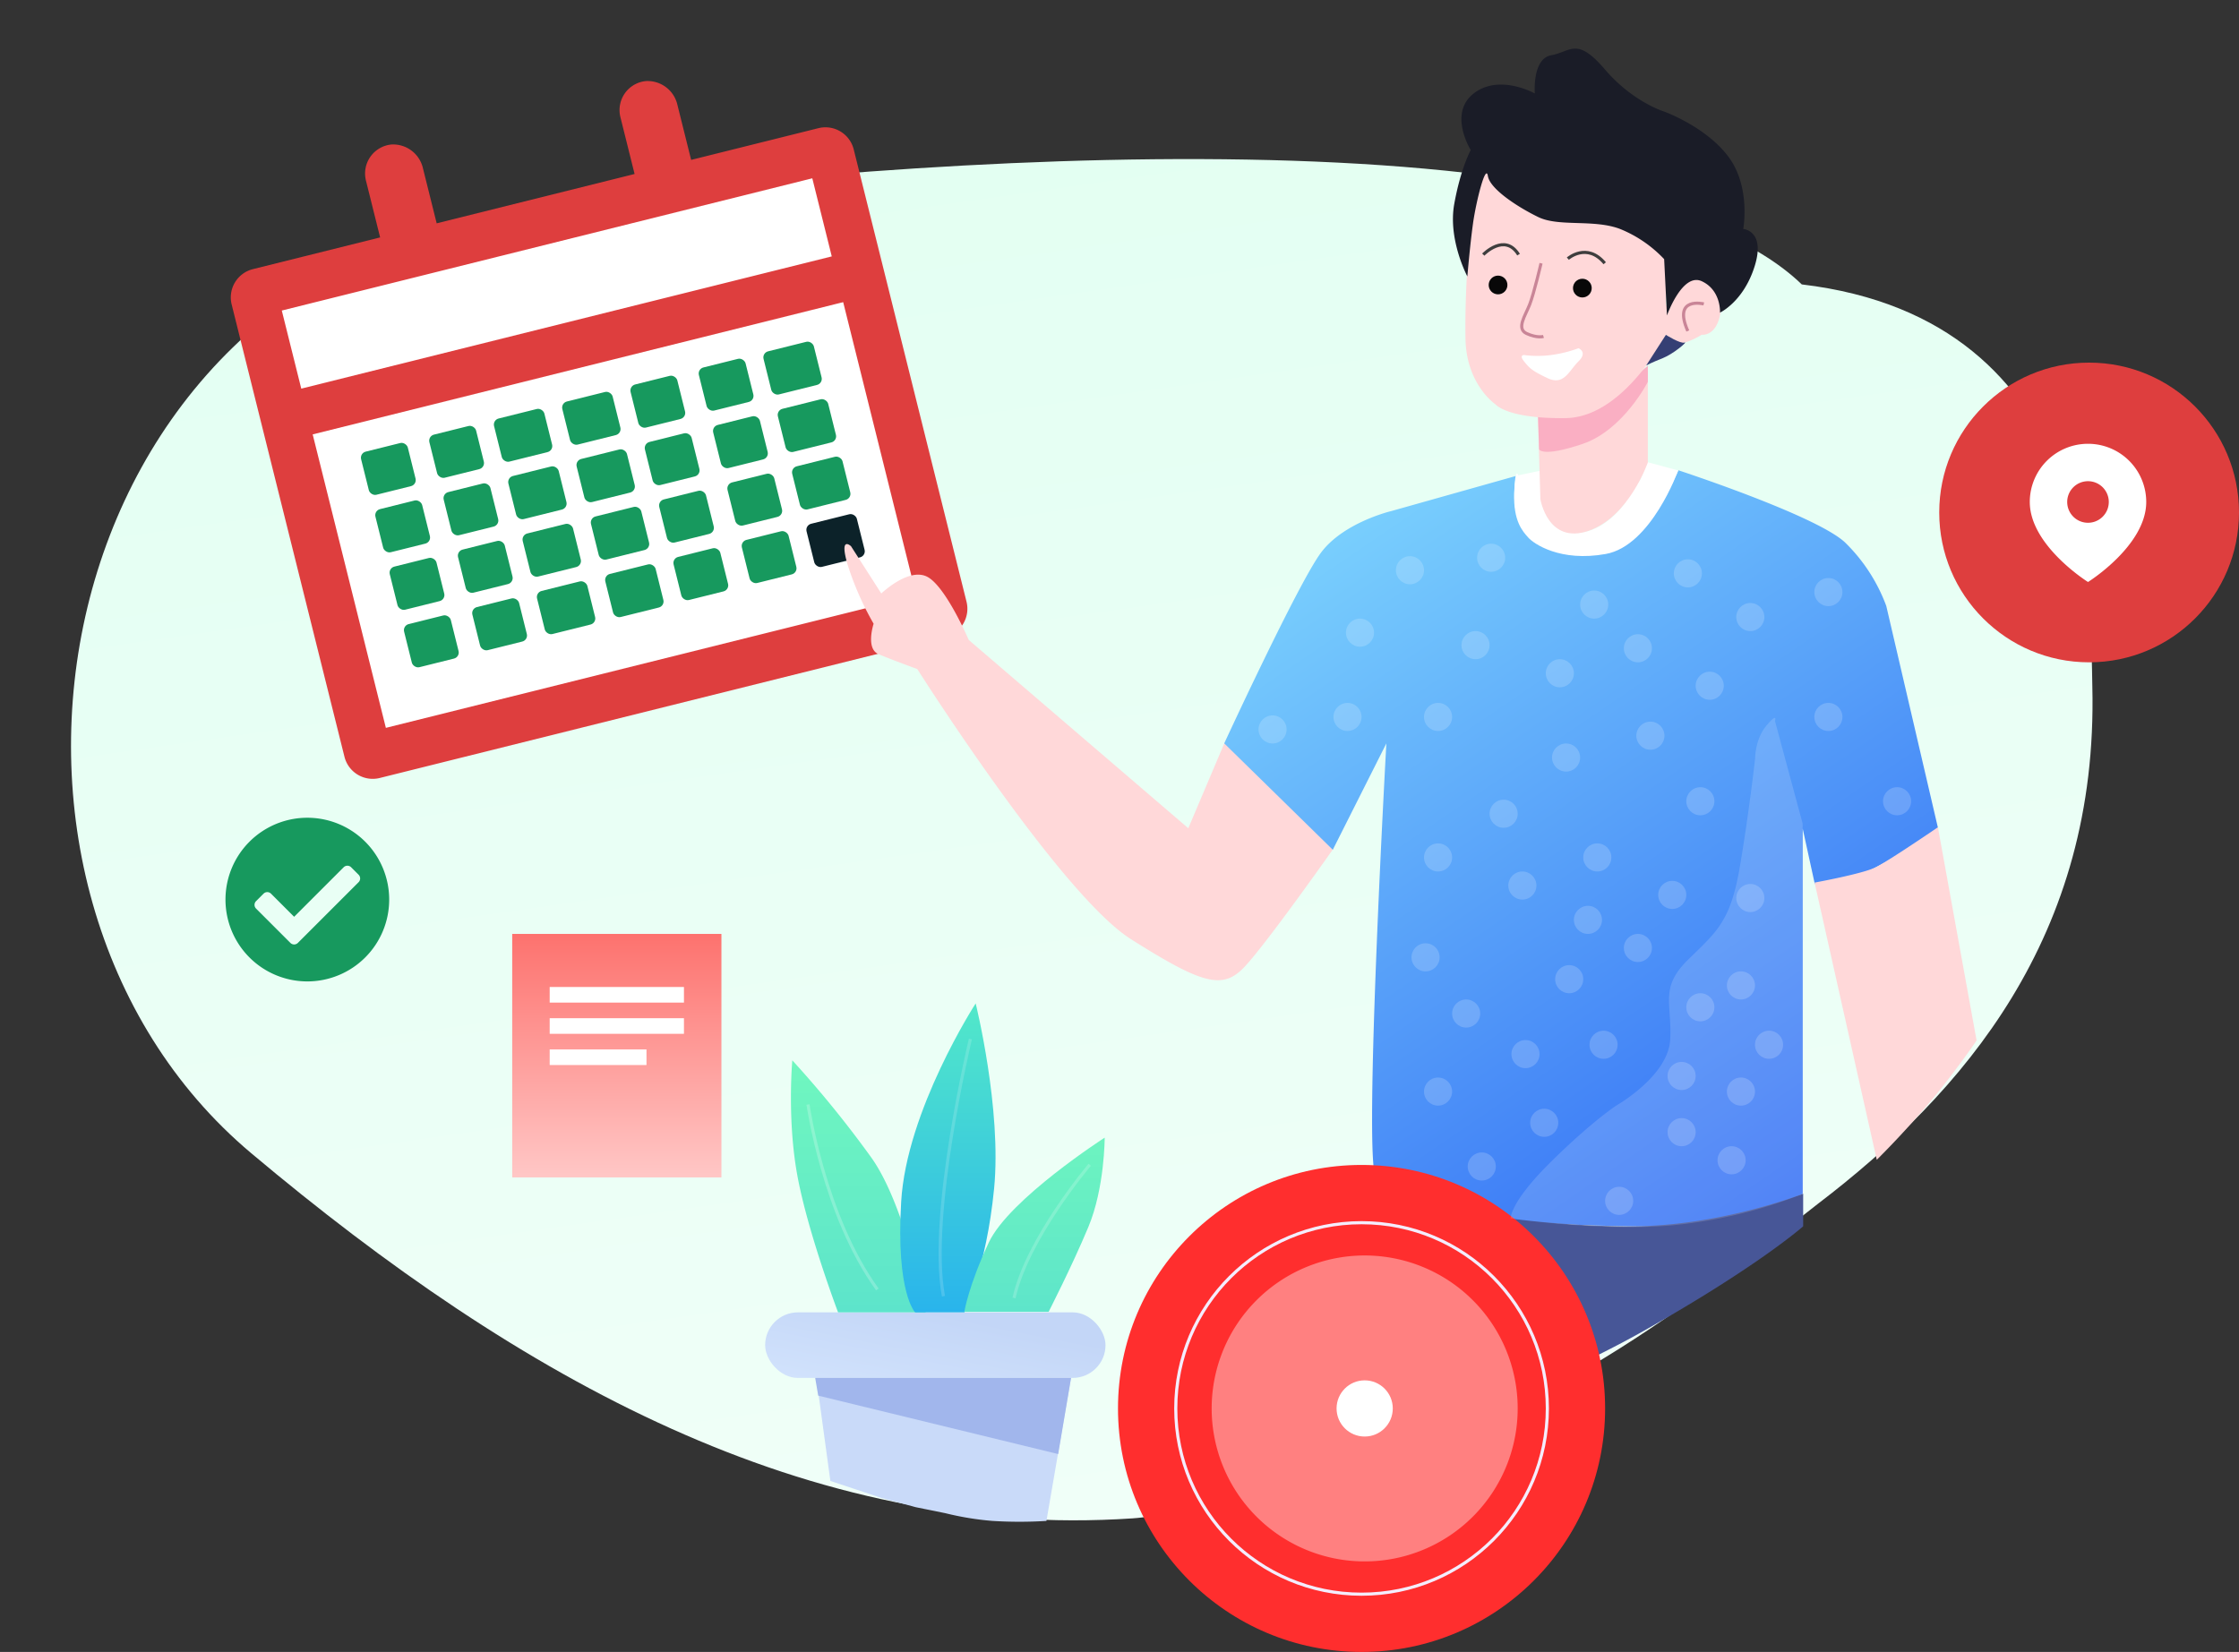 <svg xmlns="http://www.w3.org/2000/svg" xmlns:xlink="http://www.w3.org/1999/xlink" width="717.035" height="529.155" viewBox="0 0 717.035 529.155">
  <rect x="0" y="0" width="717.035" height="529.155" fill="#333333" stroke="none"/>
  <defs>
    <linearGradient id="linear-gradient" x1="0.5" x2="0.5" y2="1" gradientUnits="objectBoundingBox">
      <stop offset="0" stop-color="#e3fff2"/>
      <stop offset="1" stop-color="#f0fff8"/>
    </linearGradient>
    <linearGradient id="linear-gradient-2" x1="0.141" y1="0.087" x2="0.732" y2="1" gradientUnits="objectBoundingBox">
      <stop offset="0" stop-color="#79cffd"/>
      <stop offset="1" stop-color="#346ff5"/>
    </linearGradient>
    <linearGradient id="linear-gradient-3" x1="0.08" y1="1" x2="0.795" y2="0.305" gradientUnits="objectBoundingBox">
      <stop offset="0" stop-color="#d1e2fc"/>
      <stop offset="1" stop-color="#c3d6f7"/>
    </linearGradient>
    <linearGradient id="linear-gradient-4" x1="0.5" x2="0.5" y2="1" gradientUnits="objectBoundingBox">
      <stop offset="0" stop-color="#70f7bf"/>
      <stop offset="1" stop-color="#5de4cb"/>
    </linearGradient>
    <linearGradient id="linear-gradient-5" x1="0.5" x2="0.5" y2="1" gradientUnits="objectBoundingBox">
      <stop offset="0" stop-color="#52e8c9"/>
      <stop offset="1" stop-color="#29b4ec"/>
    </linearGradient>
    <linearGradient id="linear-gradient-6" x1="0.5" x2="0.5" y2="1" gradientUnits="objectBoundingBox">
      <stop offset="0" stop-color="#6df4c0"/>
      <stop offset="1" stop-color="#5ee5ca"/>
    </linearGradient>
    <linearGradient id="linear-gradient-7" x1="0.5" x2="0.5" y2="1" gradientUnits="objectBoundingBox">
      <stop offset="0" stop-color="#fd726e"/>
      <stop offset="1" stop-color="#ffc7c6"/>
    </linearGradient>
  </defs>
  <g id="Group_9" data-name="Group 9" transform="translate(-806.897 -177.845)">
    <g id="Group_8" data-name="Group 8">
      <g id="Group_7" data-name="Group 7" transform="translate(-338.068 89)">
        <g id="Group_6" data-name="Group 6">
          <path id="Path_4" data-name="Path 4" d="M95.676,1.84c130.137,0,351.565,17.694,401.169,81.1,92.737,24.47,77.1,115.65,74.208,140.55-9.218,79.509-58.885,123.048-110.3,151.926-47.533,27.67-107.58,62.737-176.755,62.737-23.216,0-36.582,7.671-54.465,6.368C125.851,436.969,41.443,372.944-33.627,289.409-121.634,191.479-62.258,1.84,95.676,1.84Z" transform="translate(1218.432 166.964) rotate(-8)" fill="url(#linear-gradient)"/>
          <g id="Layer_2" data-name="Layer 2" transform="translate(1198.737 143.307) rotate(-14)">
            <rect id="Rectangle_35" data-name="Rectangle 35" width="195" height="151" transform="translate(14.62 45.996)" fill="#fff"/>
            <g id="invisible_box" data-name="invisible box" transform="translate(-0.325 -0.325)">
              <rect id="Rectangle_6" data-name="Rectangle 6" width="224.144" height="224.144" fill="none"/>
            </g>
            <g id="icons_Q2" data-name="icons Q2" transform="translate(9.393 9.287)">
              <path id="Path_25" data-name="Path 25" d="M197.979,30.08h-42v-18.2a9.8,9.8,0,0,0-7.933-9.8,9.332,9.332,0,0,0-10.732,9.332V30.08H71.993v-18.2a9.8,9.8,0,0,0-7.933-9.8,9.332,9.332,0,0,0-10.732,9.332V30.08h-42A9.332,9.332,0,0,0,2,39.412V188.73a9.332,9.332,0,0,0,9.332,9.332H197.979a9.332,9.332,0,0,0,9.332-9.332V39.412A9.332,9.332,0,0,0,197.979,30.08ZM192.2,182.955H17.107V86.074H192.2Zm0-111.988H17.107V45.187H192.2Z" transform="translate(-2 -1.977)" fill="#de3e3e"/>
              <rect id="Rectangle_7" data-name="Rectangle 7" width="15.417" height="14.231" rx="2" transform="translate(28.232 93.565)" fill="#17995e"/>
              <rect id="Rectangle_20" data-name="Rectangle 20" width="15.417" height="14.231" rx="2" transform="translate(28.232 112.54)" fill="#17995e"/>
              <rect id="Rectangle_27" data-name="Rectangle 27" width="15.417" height="14.231" rx="2" transform="translate(28.232 131.516)" fill="#17995e"/>
              <rect id="Rectangle_34" data-name="Rectangle 34" width="15.417" height="14.231" rx="2" transform="translate(28.232 150.491)" fill="#17995e"/>
              <rect id="Rectangle_8" data-name="Rectangle 8" width="15.417" height="14.231" rx="2" transform="translate(50.765 93.565)" fill="#17995e"/>
              <rect id="Rectangle_19" data-name="Rectangle 19" width="15.417" height="14.231" rx="2" transform="translate(50.765 112.54)" fill="#17995e"/>
              <rect id="Rectangle_26" data-name="Rectangle 26" width="15.417" height="14.231" rx="2" transform="translate(50.765 131.516)" fill="#17995e"/>
              <rect id="Rectangle_33" data-name="Rectangle 33" width="15.417" height="14.231" rx="2" transform="translate(50.765 150.491)" fill="#17995e"/>
              <rect id="Rectangle_9" data-name="Rectangle 9" width="16.603" height="14.231" rx="2" transform="translate(72.113 93.565)" fill="#17995e"/>
              <rect id="Rectangle_18" data-name="Rectangle 18" width="16.603" height="14.231" rx="2" transform="translate(72.113 112.54)" fill="#17995e"/>
              <rect id="Rectangle_25" data-name="Rectangle 25" width="16.603" height="14.231" rx="2" transform="translate(72.113 131.516)" fill="#17995e"/>
              <rect id="Rectangle_32" data-name="Rectangle 32" width="16.603" height="14.231" rx="2" transform="translate(72.113 150.491)" fill="#17995e"/>
              <rect id="Rectangle_10" data-name="Rectangle 10" width="16.603" height="14.231" rx="2" transform="translate(94.646 93.565)" fill="#17995e"/>
              <rect id="Rectangle_17" data-name="Rectangle 17" width="16.603" height="14.231" rx="2" transform="translate(94.646 112.54)" fill="#17995e"/>
              <rect id="Rectangle_24" data-name="Rectangle 24" width="16.603" height="14.231" rx="2" transform="translate(94.646 131.516)" fill="#17995e"/>
              <rect id="Rectangle_31" data-name="Rectangle 31" width="16.603" height="14.231" rx="2" transform="translate(94.646 150.491)" fill="#17995e"/>
              <rect id="Rectangle_11" data-name="Rectangle 11" width="15.417" height="14.231" rx="2" transform="translate(117.179 93.565)" fill="#17995e"/>
              <rect id="Rectangle_16" data-name="Rectangle 16" width="15.417" height="14.231" rx="2" transform="translate(117.179 112.54)" fill="#17995e"/>
              <rect id="Rectangle_23" data-name="Rectangle 23" width="15.417" height="14.231" rx="2" transform="translate(117.179 131.516)" fill="#17995e"/>
              <rect id="Rectangle_30" data-name="Rectangle 30" width="15.417" height="14.231" rx="2" transform="translate(117.179 150.491)" fill="#17995e"/>
              <rect id="Rectangle_12" data-name="Rectangle 12" width="15.417" height="14.231" rx="2" transform="translate(139.712 93.565)" fill="#17995e"/>
              <rect id="Rectangle_15" data-name="Rectangle 15" width="15.417" height="14.231" rx="2" transform="translate(139.712 112.54)" fill="#17995e"/>
              <rect id="Rectangle_22" data-name="Rectangle 22" width="15.417" height="14.231" rx="2" transform="translate(139.712 131.516)" fill="#17995e"/>
              <rect id="Rectangle_29" data-name="Rectangle 29" width="15.417" height="14.231" rx="2" transform="translate(139.712 150.491)" fill="#17995e"/>
              <rect id="Rectangle_13" data-name="Rectangle 13" width="16.603" height="14.231" rx="2" transform="translate(161.059 93.565)" fill="#17995e"/>
              <rect id="Rectangle_14" data-name="Rectangle 14" width="16.603" height="14.231" rx="2" transform="translate(161.059 112.54)" fill="#17995e"/>
              <rect id="Rectangle_21" data-name="Rectangle 21" width="16.603" height="14.231" rx="2" transform="translate(161.059 131.516)" fill="#17995e"/>
              <rect id="Rectangle_28" data-name="Rectangle 28" width="16.603" height="14.231" rx="2" transform="translate(161.059 150.491)" fill="#0c2229"/>
            </g>
          </g>
          <path id="Path_1" data-name="Path 1" d="M1427.2,278.952l-9.7-15.147s-3.878-3.623-1.089,5.919a96.457,96.457,0,0,0,8.329,18.921s-2.651,7.973,1.6,9.761,12.382,4.755,12.382,4.755,45.751,72.179,68.45,86.536,29.218,16.165,36.025,9.189,28.6-37.926,28.6-37.926l-34.7-34.134-11.584,27.321-70.315-60.32s-7.424-17.331-13.381-20.277S1427.2,278.952,1427.2,278.952Z" fill="#ffd8d9"/>
          <path id="Path_2" data-name="Path 2" d="M1537.021,326.967s23.75-51.445,31.029-61.149S1590.6,252.53,1590.6,252.53l39.89-11.236s-4.166,19.364,10.2,22.709,23.893-.408,27.207-3.25,10.345-12.477,10.345-12.477l4.253-8.777s44.014,14.4,53.338,23.1a55.082,55.082,0,0,1,13.211,20.357l16.62,71.386s-20.433,14.255-28.156,15.575-11.359,2.079-11.359,2.079l-3.859-17.654v116.9s-21.17,10.7-51.682,10.448-49.727-2.65-49.727-2.65-31.264-6.945-35.3-13.062,3.366-139.008,3.366-139.008l-17.154,34.072Z" fill="url(#linear-gradient-2)"/>
          <path id="Path_3" data-name="Path 3" d="M1726.08,371.555l19.915,88.8a288.623,288.623,0,0,0,20.057-22.173c8.361-10.607,11.906-16.072,11.906-16.072l-12.383-68.274s-15.637,10.681-19.857,12.8S1726.08,371.555,1726.08,371.555Z" fill="#ffd8d9"/>
          <g id="Group_1" data-name="Group 1" transform="translate(764 -99)">
            <circle id="Ellipse_1" data-name="Ellipse 1" cx="48" cy="48" r="48" transform="translate(1002 304)" fill="#de3e3e"/>
            <path id="Icon_material-location-on" data-name="Icon material-location-on" d="M26.146,3A18.632,18.632,0,0,0,7.5,21.646c0,13.984,18.646,25.628,18.646,25.628S44.792,35.63,44.792,21.646A18.632,18.632,0,0,0,26.146,3Zm0,25.3A6.659,6.659,0,1,1,32.8,21.646,6.662,6.662,0,0,1,26.146,28.3Z" transform="translate(1023.5 327)" fill="#fff"/>
          </g>
          <path id="Path_5" data-name="Path 5" d="M817.679,353.847l7.413-1.556s-2.611,17.448,8.23,19.705,18.51-9.247,18.51-9.247l5-7.609,2.3-5.5,9.765,2.649s-8.614,24.118-23.179,26.752-23.063-3.263-24.834-5.259-4.822-5.207-4.5-14.226S817.679,353.847,817.679,353.847Z" transform="translate(813.497 -112.744)" fill="#fff"/>
          <path id="Path_6" data-name="Path 6" d="M823.976,334.839l.8,26.649s2.376,14.578,15.38,10.156,19.031-21.95,19.031-21.95V319.885s-13.555,11.743-19.031,13.65S823.976,334.839,823.976,334.839Z" transform="translate(813.497 -112.744)" fill="#ffd8d9"/>
          <path id="Path_7" data-name="Path 7" d="M823.976,334.839l.389,11.829s.975,2.658,13.98-1.764,20.841-19.859,20.841-19.859v-5.159s-13.555,11.743-19.031,13.65S823.976,334.839,823.976,334.839Z" transform="translate(813.497 -113.885)" fill="#faafc3"/>
          <g id="Group_2" data-name="Group 2" transform="translate(811.712 -111.87)">
            <path id="Path_8" data-name="Path 8" d="M808.2,251.984s7.168,14.29,20.05,16.185,36.776,7.625,37.757,12.353.772,18.13.772,18.13,5.142-7.976,9.054-8.366,9.645,2.2,8.45,10.283-6.055,7.374-6.055,7.374-6.5,4.07-8.651,2.295-2.8-2.295-2.8-2.295-13.356,26.438-32.119,26.7-22.443-4.377-22.443-4.377-9.414-6.3-9.645-21.115,1.03-28.632,1.03-28.632-.387-12.319,1.677-17.553A57.44,57.44,0,0,0,808.2,251.984Z" fill="#ffd8d9"/>
            <path id="Path_9" data-name="Path 9" d="M878.892,298.07s-10.06-2.5-5.129,8.661" fill="none" stroke="#c98597" stroke-width="1"/>
            <path id="Path_10" data-name="Path 10" d="M808.269,282.276s6.889-7.137,11.3,0" fill="none" stroke="#3e3e3e" stroke-width="1"/>
            <path id="Path_11" data-name="Path 11" d="M835.353,283.557s6.1-5.36,11.809,1.483" fill="none" stroke="#3e3e3e" stroke-width="1"/>
            <path id="Path_12" data-name="Path 12" d="M826.767,285.04s-2.246,9.68-3.66,13.27-4.344,7.689-.939,9.247,5.376.923,5.376.923" fill="none" stroke="#c98597" stroke-width="1"/>
            <path id="Path_13" data-name="Path 13" d="M824.171,316.04a33.5,33.5,0,0,0,8.611,0,40.41,40.41,0,0,0,8.826-2.186s3.047,1.22,0,4.212-4.629,7.847-9.848,5.4-5.917-3.341-7.589-5.4S824.171,316.04,824.171,316.04Z" transform="translate(-2.845 -1.598)" fill="#fff"/>
            <circle id="Ellipse_2" data-name="Ellipse 2" cx="3" cy="3" r="3" transform="translate(810 289)" fill="#080808"/>
            <circle id="Ellipse_3" data-name="Ellipse 3" cx="3" cy="3" r="3" transform="translate(837 290)" fill="#080808"/>
          </g>
          <path id="Path_14" data-name="Path 14" d="M802.927,286.772s-6.26-11.724-4.2-23.188,5.283-17.288,5.283-17.288-7.288-11.707.939-18.123,19.586,0,19.586,0-.919-11.157,5.285-12.257,8.133-6.022,17.106,4.491,19.028,13.558,19.028,13.558,13.375,4.82,20.589,14.476,4.74,23.127,4.74,23.127,7.211.519,3.658,11.909-11.1,14.884-11.1,14.884.407-7.148-5.832-10.046-11.16,10.962-11.16,10.962l-.9-18.043a40.077,40.077,0,0,0-14.116-9.666c-8.393-3.2-19.569-.6-26.172-3.8s-15.5-9-16.161-13.156-3.759,8.007-4.758,15.169S802.927,286.772,802.927,286.772Z" transform="translate(811.956 -109.382)" fill="#1a1c27"/>
          <path id="Path_15" data-name="Path 15" d="M866.508,308.487s4.662,2.949,5.962,2.467-3.6,3.676-6.954,4.99-5.312,2.339-5.312,2.339Z" transform="translate(811.956 -112.382)" fill="#353f74"/>
          <path id="Path_16" data-name="Path 16" d="M1585.412,466.07l1.479,85.416s47.828-15.665,84.446-36.317,51.087-33.5,51.087-33.5V471.2s-27.021,10.739-56.553,10.471a330.724,330.724,0,0,1-53.64-4.933Z" fill="#475697"/>
          <g id="Group_3" data-name="Group 3" transform="translate(683 -104)">
            <circle id="Ellipse_4" data-name="Ellipse 4" cx="78" cy="78" r="78" transform="translate(820 566)" fill="#ff2e2e"/>
            <path id="Path_27" data-name="Path 27" d="M49,0A49,49,0,1,1,0,49,49,49,0,0,1,49,0Z" transform="translate(850 595)" fill="#ff8080"/>
            <circle id="Ellipse_7" data-name="Ellipse 7" cx="9" cy="9" r="9" transform="translate(890 635)" fill="#fff"/>
            <g id="Ellipse_6" data-name="Ellipse 6" transform="translate(838 584)" fill="none" stroke="#f4edff" stroke-width="1">
              <circle cx="60" cy="60" r="60" stroke="none"/>
              <circle cx="60" cy="60" r="59.5" fill="none"/>
            </g>
          </g>
          <g id="Group_4" data-name="Group 4" transform="translate(706 -10.777)">
            <rect id="Rectangle_1" data-name="Rectangle 1" width="109" height="21" rx="10.5" transform="translate(684 520)" fill="url(#linear-gradient-3)"/>
            <path id="Path_17" data-name="Path 17" d="M612.386,586.093h81.581L686.08,631.9a140.453,140.453,0,0,1-17.269,0,94.49,94.49,0,0,1-15.12-2.483l-9.458-1.915-11.187-3.01c.146,0-16.155-5.395-16.155-5.395Z" transform="translate(88 -45.093)" fill="#c9daf9"/>
            <path id="Path_18" data-name="Path 18" d="M612.52,586.17h81.94l-4.121,24.393-76.854-18.719Z" transform="translate(87.507 -45.17)" fill="#a1b6ec"/>
            <path id="Path_19" data-name="Path 19" d="M620.5,566.255h28.047s-6.1-33.405-17.2-49.3a343.886,343.886,0,0,0-25.5-31.427s-1.723,18.852,1.633,37.02S620.5,566.255,620.5,566.255Z" transform="translate(86.858 -46.255)" fill="url(#linear-gradient-4)"/>
            <path id="Path_20" data-name="Path 20" d="M664.263,466.862S642.1,501.075,640.4,530.422s4.485,35.4,4.485,35.4h15.781s6.991-14.089,9.494-39.611S664.263,466.862,664.263,466.862Z" transform="translate(87.16 -45.821)" fill="url(#linear-gradient-5)"/>
            <path id="Path_21" data-name="Path 21" d="M705.88,510.294s-30.6,19.678-37.128,33.616-7.813,22.17-7.813,22.17h26.985s7.419-14.474,12.7-27.1S705.88,510.294,705.88,510.294Z" transform="translate(86.858 -46.255)" fill="url(#linear-gradient-6)"/>
          </g>
          <path id="Path_22" data-name="Path 22" d="M1455.733,421.666s-13.474,56.2-8.637,82.381" fill="none" stroke="rgba(255,255,255,0.16)" stroke-width="1"/>
          <path id="Path_23" data-name="Path 23" d="M1403.728,442.641s5.05,35.566,22.207,59.232" fill="none" stroke="rgba(255,255,255,0.22)" stroke-width="1"/>
          <path id="Path_24" data-name="Path 24" d="M1493.955,461.939s-20,23.554-24.252,42.679" fill="none" stroke="rgba(255,255,255,0.18)" stroke-width="1"/>
          <g id="Group_5" data-name="Group 5" transform="translate(709 -45)">
            <rect id="Rectangle_2" data-name="Rectangle 2" width="67" height="78" transform="translate(600 433)" fill="url(#linear-gradient-7)"/>
            <rect id="Rectangle_3" data-name="Rectangle 3" width="43" height="5" transform="translate(612 450)" fill="#fff"/>
            <rect id="Rectangle_4" data-name="Rectangle 4" width="43" height="5" transform="translate(612 460)" fill="#fff"/>
            <rect id="Rectangle_5" data-name="Rectangle 5" width="31" height="5" transform="translate(612 470)" fill="#fff"/>
          </g>
          <path id="Icon_awesome-check-circle" data-name="Icon awesome-check-circle" d="M52.989,26.776A26.213,26.213,0,1,1,26.776.563,26.213,26.213,0,0,1,52.989,26.776ZM23.744,40.655,43.192,21.207a1.691,1.691,0,0,0,0-2.392L40.8,16.424a1.691,1.691,0,0,0-2.392,0L22.548,32.285l-7.405-7.405a1.691,1.691,0,0,0-2.392,0l-2.392,2.392a1.691,1.691,0,0,0,0,2.392L21.352,40.655a1.691,1.691,0,0,0,2.392,0Z" transform="translate(1216.613 350.224)" fill="#17995e"/>
          <path id="Path_26" data-name="Path 26" d="M900.147,432.422l8.871,32.876.082,118.616a153.767,153.767,0,0,1-41.594,10.053c-23.257,2.188-51.986-2.229-51.986-2.229s-.326-5.067,12.989-18.182,21.019-18.035,21.019-18.035,16.535-9.406,17.086-21.132-3.407-16.508,5.722-25.482,13.579-12.083,16.6-29.9,4.881-34.76,4.881-34.76-.016-6.042,3.669-10.39S900.147,432.422,900.147,432.422Z" transform="translate(813.238 -112.657)" fill="rgba(255,255,255,0.15)"/>
          <circle id="Ellipse_8" data-name="Ellipse 8" cx="4.5" cy="4.5" r="4.5" transform="translate(1659 469)" fill="rgba(255,255,255,0.18)"/>
          <circle id="Ellipse_9" data-name="Ellipse 9" cx="4.5" cy="4.5" r="4.5" transform="translate(1679 429)" fill="rgba(255,255,255,0.18)"/>
          <circle id="Ellipse_12" data-name="Ellipse 12" cx="4.5" cy="4.5" r="4.5" transform="translate(1695 456)" fill="rgba(255,255,255,0.18)"/>
          <circle id="Ellipse_13" data-name="Ellipse 13" cx="4.5" cy="4.5" r="4.5" transform="translate(1679 447)" fill="rgba(255,255,255,0.18)"/>
          <circle id="Ellipse_14" data-name="Ellipse 14" cx="4.5" cy="4.5" r="4.5" transform="translate(1635 444)" fill="rgba(255,255,255,0.18)"/>
          <circle id="Ellipse_15" data-name="Ellipse 15" cx="4.5" cy="4.5" r="4.5" transform="translate(1629 422)" fill="rgba(255,255,255,0.18)"/>
          <circle id="Ellipse_17" data-name="Ellipse 17" cx="4.5" cy="4.5" r="4.5" transform="translate(1610 409)" fill="rgba(255,255,255,0.18)"/>
          <circle id="Ellipse_47" data-name="Ellipse 47" cx="4.5" cy="4.5" r="4.5" transform="translate(1615 458)" fill="rgba(255,255,255,0.18)"/>
          <circle id="Ellipse_46" data-name="Ellipse 46" cx="4.5" cy="4.5" r="4.5" transform="translate(1597 391)" fill="rgba(255,255,255,0.18)"/>
          <circle id="Ellipse_45" data-name="Ellipse 45" cx="4.5" cy="4.5" r="4.5" transform="translate(1601 434)" fill="rgba(255,255,255,0.18)"/>
          <circle id="Ellipse_16" data-name="Ellipse 16" cx="4.5" cy="4.5" r="4.5" transform="translate(1643 398)" fill="rgba(255,255,255,0.18)"/>
          <circle id="Ellipse_20" data-name="Ellipse 20" cx="4.5" cy="4.5" r="4.5" transform="translate(1665 388)" fill="rgba(255,255,255,0.18)"/>
          <circle id="Ellipse_19" data-name="Ellipse 19" cx="4.5" cy="4.5" r="4.5" transform="translate(1654 419)" fill="rgba(255,255,255,0.18)"/>
          <circle id="Ellipse_18" data-name="Ellipse 18" cx="4.5" cy="4.5" r="4.5" transform="translate(1649 379)" fill="rgba(255,255,255,0.18)"/>
          <circle id="Ellipse_22" data-name="Ellipse 22" cx="4.5" cy="4.5" r="4.5" transform="translate(1652 359)" fill="rgba(255,255,255,0.18)"/>
          <circle id="Ellipse_21" data-name="Ellipse 21" cx="4.5" cy="4.5" r="4.5" transform="translate(1676 371)" fill="rgba(255,255,255,0.18)"/>
          <circle id="Ellipse_10" data-name="Ellipse 10" cx="4.5" cy="4.5" r="4.5" transform="translate(1698 434)" fill="rgba(255,255,255,0.18)"/>
          <circle id="Ellipse_25" data-name="Ellipse 25" cx="4.5" cy="4.5" r="4.5" transform="translate(1707 419)" fill="rgba(255,255,255,0.18)"/>
          <circle id="Ellipse_26" data-name="Ellipse 26" cx="4.5" cy="4.5" r="4.5" transform="translate(1685 341)" fill="rgba(255,255,255,0.18)"/>
          <circle id="Ellipse_27" data-name="Ellipse 27" cx="4.5" cy="4.5" r="4.5" transform="translate(1669 320)" fill="rgba(255,255,255,0.18)"/>
          <circle id="Ellipse_48" data-name="Ellipse 48" cx="4.5" cy="4.5" r="4.5" transform="translate(1726 314)" fill="rgba(255,255,255,0.18)"/>
          <circle id="Ellipse_50" data-name="Ellipse 50" cx="4.5" cy="4.5" r="4.5" transform="translate(1748 341)" fill="rgba(255,255,255,0.18)"/>
          <circle id="Ellipse_49" data-name="Ellipse 49" cx="4.5" cy="4.5" r="4.5" transform="translate(1726 274)" fill="rgba(255,255,255,0.18)"/>
          <circle id="Ellipse_42" data-name="Ellipse 42" cx="4.5" cy="4.5" r="4.5" transform="translate(1681 268)" fill="rgba(255,255,255,0.18)"/>
          <circle id="Ellipse_29" data-name="Ellipse 29" cx="4.5" cy="4.5" r="4.5" transform="translate(1640 300)" fill="rgba(255,255,255,0.18)"/>
          <circle id="Ellipse_30" data-name="Ellipse 30" cx="4.5" cy="4.5" r="4.5" transform="translate(1642 327)" fill="rgba(255,255,255,0.18)"/>
          <circle id="Ellipse_31" data-name="Ellipse 31" cx="4.5" cy="4.5" r="4.5" transform="translate(1622 345)" fill="rgba(255,255,255,0.18)"/>
          <circle id="Ellipse_32" data-name="Ellipse 32" cx="4.5" cy="4.5" r="4.5" transform="translate(1628 368)" fill="rgba(255,255,255,0.18)"/>
          <circle id="Ellipse_44" data-name="Ellipse 44" cx="4.5" cy="4.5" r="4.5" transform="translate(1601 359)" fill="rgba(255,255,255,0.18)"/>
          <circle id="Ellipse_33" data-name="Ellipse 33" cx="4.5" cy="4.5" r="4.5" transform="translate(1601 314)" fill="rgba(255,255,255,0.18)"/>
          <circle id="Ellipse_36" data-name="Ellipse 36" cx="4.5" cy="4.5" r="4.5" transform="translate(1572 314)" fill="rgba(255,255,255,0.18)"/>
          <circle id="Ellipse_38" data-name="Ellipse 38" cx="4.5" cy="4.5" r="4.5" transform="translate(1548 318)" fill="rgba(255,255,255,0.18)"/>
          <circle id="Ellipse_37" data-name="Ellipse 37" cx="4.5" cy="4.5" r="4.5" transform="translate(1576 287)" fill="rgba(255,255,255,0.18)"/>
          <circle id="Ellipse_35" data-name="Ellipse 35" cx="4.5" cy="4.5" r="4.5" transform="translate(1592 267)" fill="rgba(255,255,255,0.18)"/>
          <circle id="Ellipse_34" data-name="Ellipse 34" cx="4.5" cy="4.5" r="4.5" transform="translate(1613 291)" fill="rgba(255,255,255,0.18)"/>
          <circle id="Ellipse_41" data-name="Ellipse 41" cx="4.5" cy="4.5" r="4.5" transform="translate(1701 282)" fill="rgba(255,255,255,0.18)"/>
          <circle id="Ellipse_40" data-name="Ellipse 40" cx="4.5" cy="4.5" r="4.5" transform="translate(1618 263)" fill="rgba(255,255,255,0.18)"/>
          <circle id="Ellipse_39" data-name="Ellipse 39" cx="4.5" cy="4.5" r="4.5" transform="translate(1651 278)" fill="rgba(255,255,255,0.18)"/>
          <circle id="Ellipse_28" data-name="Ellipse 28" cx="4.5" cy="4.5" r="4.5" transform="translate(1688 304)" fill="rgba(255,255,255,0.18)"/>
          <circle id="Ellipse_43" data-name="Ellipse 43" cx="4.5" cy="4.5" r="4.5" transform="translate(1665 292)" fill="rgba(255,255,255,0.18)"/>
          <circle id="Ellipse_11" data-name="Ellipse 11" cx="4.5" cy="4.5" r="4.5" transform="translate(1698 400)" fill="rgba(255,255,255,0.18)"/>
          <circle id="Ellipse_24" data-name="Ellipse 24" cx="4.5" cy="4.5" r="4.5" transform="translate(1685 407)" fill="rgba(255,255,255,0.18)"/>
          <circle id="Ellipse_23" data-name="Ellipse 23" cx="4.5" cy="4.5" r="4.5" transform="translate(1701 372)" fill="rgba(255,255,255,0.18)"/>
        </g>
      </g>
    </g>
  </g>
</svg>
